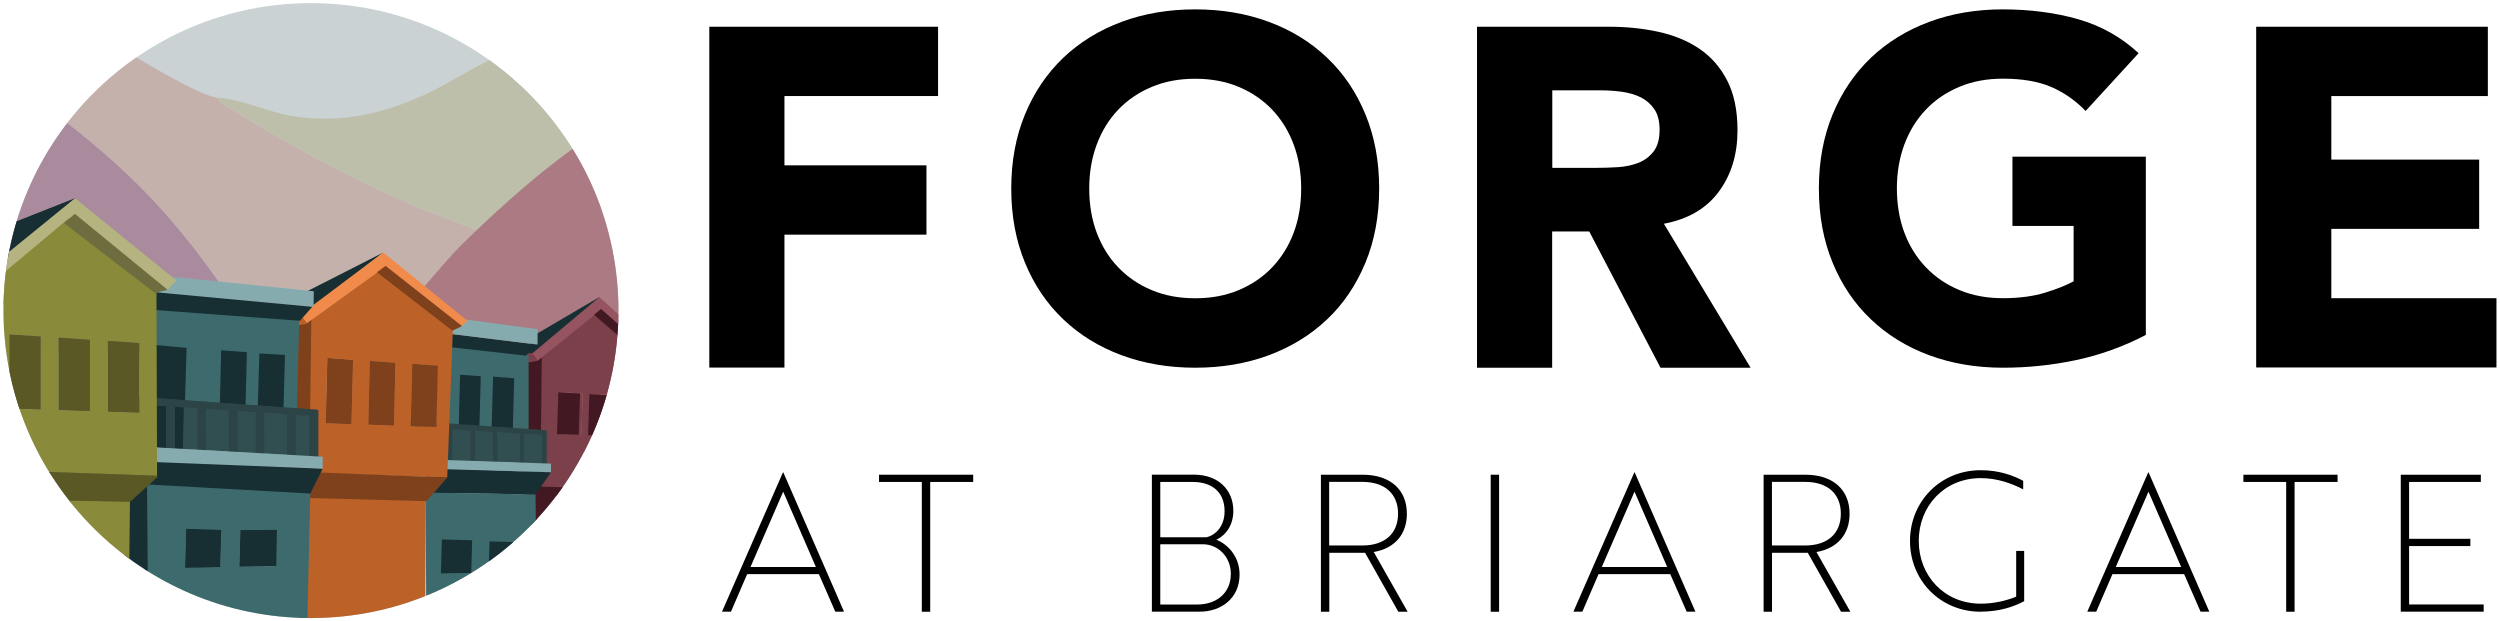 <?xml version="1.0" encoding="UTF-8"?>
<svg id="Layer_1" data-name="Layer 1" xmlns="http://www.w3.org/2000/svg" xmlns:xlink="http://www.w3.org/1999/xlink" viewBox="0 0 360 89.44">
  <defs>
    <style>
      .cls-1 {
        fill: none;
      }

      .cls-2 {
        fill: #3c6a6d;
      }

      .cls-3 {
        fill: #305c61;
      }

      .cls-4 {
        fill: #bdbfaa;
      }

      .cls-5 {
        fill: #85abaf;
      }

      .cls-6 {
        fill: #7c404a;
      }

      .cls-7 {
        fill: #2d4447;
      }

      .cls-8 {
        fill: #aa8b9e;
      }

      .cls-9 {
        fill: #242c2d;
      }

      .cls-10 {
        fill: #7f411c;
      }

      .cls-11 {
        fill: #73744a;
      }

      .cls-12 {
        fill: #2c3f41;
      }

      .cls-13 {
        fill: #8a8a3b;
      }

      .cls-14 {
        fill: #dd7929;
      }

      .cls-15 {
        fill: #cad2d4;
      }

      .cls-16 {
        fill: #5a5925;
      }

      .cls-17 {
        fill: #f08b4c;
      }

      .cls-18 {
        fill: #421922;
      }

      .cls-19 {
        fill: #172e33;
      }

      .cls-20 {
        fill: #6e6d3f;
      }

      .cls-21 {
        fill: #444548;
      }

      .cls-22 {
        fill: #5a2f37;
      }

      .cls-23 {
        fill: #ab7a82;
      }

      .cls-24 {
        fill: #4b5155;
      }

      .cls-25 {
        fill: #4f5e61;
      }

      .cls-26 {
        fill: #514d44;
      }

      .cls-27 {
        fill: #bc6228;
      }

      .cls-28 {
        fill: #314e51;
      }

      .cls-29 {
        fill: #c5b1ac;
      }

      .cls-30 {
        fill: #965360;
      }

      .cls-31 {
        clip-path: url(#clippath);
      }

      .cls-32 {
        fill: #b5b481;
      }
    </style>
    <clipPath id="clippath">
      <path class="cls-1" d="M89.05,44.72c0,24.45-19.82,44.28-44.28,44.28S.5,69.17.5,44.72,20.32.45,44.78.45s44.28,19.82,44.28,44.28"/>
    </clipPath>
  </defs>
  <g>
    <g>
      <path d="M102.14,3.85h32.94v9.98h-22.12v9.98h20.45v9.98h-20.45v19.14h-10.82V3.85Z"/>
      <path d="M145.62,27.15c0-3.93.66-7.49,1.98-10.68,1.32-3.19,3.16-5.9,5.51-8.15,2.36-2.24,5.15-3.96,8.39-5.17,3.23-1.2,6.77-1.8,10.61-1.8s7.37.6,10.61,1.8c3.24,1.2,6.03,2.92,8.39,5.17,2.36,2.24,4.2,4.96,5.51,8.15,1.32,3.19,1.98,6.75,1.98,10.68s-.66,7.49-1.98,10.68c-1.32,3.19-3.15,5.91-5.51,8.15-2.36,2.24-5.15,3.96-8.39,5.17-3.24,1.2-6.77,1.8-10.61,1.8s-7.37-.6-10.61-1.8c-3.24-1.2-6.03-2.92-8.39-5.17-2.36-2.24-4.2-4.96-5.51-8.15-1.32-3.19-1.98-6.75-1.98-10.68ZM156.85,27.15c0,2.31.36,4.43,1.07,6.34.72,1.92,1.74,3.58,3.09,4.99,1.34,1.41,2.95,2.51,4.82,3.29,1.87.79,3.96,1.18,6.28,1.18s4.4-.39,6.28-1.18c1.87-.79,3.48-1.88,4.82-3.29,1.34-1.41,2.37-3.07,3.09-4.99.72-1.92,1.07-4.03,1.07-6.34s-.36-4.37-1.07-6.31c-.72-1.94-1.75-3.62-3.09-5.03-1.34-1.41-2.95-2.51-4.82-3.29-1.87-.79-3.96-1.18-6.28-1.18s-4.4.39-6.28,1.18c-1.87.79-3.48,1.88-4.82,3.29-1.34,1.41-2.37,3.09-3.09,5.03-.72,1.94-1.07,4.05-1.07,6.31Z"/>
      <path d="M212.69,3.85h19c2.5,0,4.86.24,7.11.73,2.24.49,4.21,1.29,5.89,2.43,1.69,1.13,3.03,2.66,4.02,4.58.99,1.92,1.49,4.31,1.49,7.18,0,3.47-.9,6.41-2.7,8.84-1.8,2.43-4.44,3.96-7.9,4.61l12.48,20.73h-12.97l-10.26-19.62h-5.34v19.62h-10.82V3.85ZM223.51,24.17h6.38c.97,0,2-.03,3.09-.1,1.09-.07,2.07-.28,2.95-.62.88-.35,1.61-.89,2.18-1.63.58-.74.87-1.78.87-3.12,0-1.25-.25-2.24-.76-2.98-.51-.74-1.16-1.31-1.94-1.7-.79-.39-1.69-.66-2.7-.8-1.02-.14-2.01-.21-2.98-.21h-7.07v11.16Z"/>
      <path d="M309,48.23c-3.19,1.66-6.52,2.87-9.98,3.61-3.47.74-7,1.11-10.61,1.11-3.84,0-7.37-.6-10.61-1.8-3.24-1.2-6.03-2.92-8.39-5.17-2.36-2.24-4.2-4.96-5.51-8.15-1.32-3.19-1.98-6.75-1.98-10.68s.66-7.49,1.98-10.68c1.32-3.19,3.16-5.9,5.51-8.15,2.36-2.24,5.15-3.96,8.39-5.17,3.23-1.2,6.77-1.8,10.61-1.8s7.55.47,10.85,1.42c3.3.95,6.21,2.58,8.7,4.89l-7.63,8.32c-1.48-1.53-3.14-2.68-4.99-3.47-1.85-.79-4.16-1.18-6.93-1.18-2.31,0-4.4.39-6.28,1.18-1.87.79-3.48,1.88-4.82,3.29-1.34,1.41-2.37,3.09-3.09,5.03-.72,1.94-1.07,4.05-1.07,6.31s.36,4.43,1.07,6.34c.72,1.92,1.74,3.58,3.09,4.99,1.34,1.41,2.95,2.51,4.82,3.29,1.87.79,3.96,1.18,6.28,1.18s4.39-.27,6.1-.8c1.71-.53,3.07-1.07,4.09-1.63v-7.97h-8.81v-9.98h19.21v25.66Z"/>
      <path d="M324.9,3.85h33.35v9.98h-22.54v9.15h21.29v9.98h-21.29v9.98h23.78v9.98h-34.6V3.85Z"/>
    </g>
    <g>
      <g>
        <path d="M112.75,68.03h.05l8.74,20.05h-1.26l-2.36-5.4h-10.33l-2.33,5.4h-1.29l8.77-20.05ZM117.49,81.65l-4.71-10.85-4.71,10.85h9.42Z"/>
        <path d="M133.95,69.4v18.69h-1.21v-18.69h-6.16v-1.04h13.56v1.04h-6.19Z"/>
      </g>
      <g>
        <path d="M178.5,82.74c0,3.37-2.6,5.34-5.75,5.34h-6.88v-19.73h6.03c3.56,0,5.7,2.22,5.7,5.21,0,2-1.01,3.48-2.44,4.16,1.51.6,3.34,2.3,3.34,5.01ZM173.71,77.37c1.34-.3,2.63-1.59,2.63-3.75,0-2.71-1.75-4.22-4.6-4.22h-4.66v7.97h6.63ZM167.08,87.05h5.34c2.74,0,4.82-1.64,4.82-4.41,0-2.49-1.86-4.27-4.05-4.27h-6.11v8.68Z"/>
        <path d="M196.23,68.36c3.95,0,6.36,2.14,6.36,5.62,0,2.99-1.78,4.99-4.77,5.51l4.88,8.6h-1.34l-4.79-8.49h-5.15v8.49h-1.21v-19.73h6.03ZM191.4,69.4v9.15h4.77c3.26,0,5.15-1.73,5.15-4.58s-1.89-4.58-5.15-4.58h-4.77Z"/>
        <path d="M214.66,88.09v-19.73h1.21v19.73h-1.21Z"/>
        <path d="M235.34,68.03h.06l8.74,20.05h-1.26l-2.36-5.4h-10.33l-2.33,5.4h-1.29l8.77-20.05ZM240.08,81.65l-4.71-10.85-4.71,10.85h9.42Z"/>
        <path d="M259.98,68.36c3.95,0,6.36,2.14,6.36,5.62,0,2.99-1.78,4.99-4.77,5.51l4.88,8.6h-1.34l-4.79-8.49h-5.15v8.49h-1.21v-19.73h6.03ZM255.16,69.4v9.15h4.77c3.26,0,5.15-1.73,5.15-4.58s-1.89-4.58-5.15-4.58h-4.77Z"/>
        <path d="M285.23,88.09c-5.84,0-10.19-4.52-10.19-10.19s4.36-10.19,10.19-10.19c2.66,0,4.71.77,6.11,1.53v1.23c-1.64-.85-3.73-1.62-6.11-1.62-5.26,0-8.93,4.03-8.93,9.04s3.67,9.04,8.93,9.04c1.84,0,3.64-.41,5.1-1.01v-6.58h1.15v7.23c-1.42.77-3.53,1.51-6.25,1.51Z"/>
        <path d="M309.35,68.03h.05l8.74,20.05h-1.26l-2.36-5.4h-10.33l-2.33,5.4h-1.29l8.77-20.05ZM314.09,81.65l-4.71-10.85-4.71,10.85h9.42Z"/>
        <path d="M330.42,69.4v18.69h-1.21v-18.69h-6.16v-1.04h13.56v1.04h-6.19Z"/>
        <path d="M345.71,88.09v-19.73h11.53v1.04h-10.33v8.19h8.82v1.04h-8.82v8.41h10.74v1.04h-11.95Z"/>
      </g>
    </g>
  </g>
  <g>
    <path class="cls-15" d="M89.05,44.72c0,24.45-19.82,44.28-44.28,44.28S.5,69.17.5,44.72,20.32.45,44.78.45s44.28,19.82,44.28,44.28h0Z"/>
    <g class="cls-31">
      <path class="cls-29" d="M4.44-1.69c.46.12,1.72,1.51,2.3,1.9,3.07,2.09,6.25,4.11,9.39,5.98,3.03,1.8,12.6,7.7,15.26,7.89.13.49.36.65.68.85,8.68,5.43,17.53,10.29,26.63,14.29,3.9,1.71,8.13,2.93,11.93,4.93.69.36,2.79,1.53,3.25,2.1.36.45.37.7.32,1.35-2,1.5-3.85,3.6-6.01,4.75l-8.65,8.25c-7.37.05-14.95,0-22.39,0-1.16-3.37-3.12-6.28-4.95-9-3.07-4.56-6.76-9.18-10.33-12.97C14.22,20.53,5.4,14.44-3.09,8.27-1.92,3.95-.7,1.13,1.27-2.52c.96,1.05,2.2.58,3.17.83Z"/>
      <polygon class="cls-19" points="55.19 36.36 44.14 41.98 44.97 44.25 55.19 36.36"/>
      <path class="cls-8" d="M37.14,50.59c-9.54,0-19.1-.17-28.64,0-.34,0-.88-.18-1.09.28C-4,44.38-7.1,23.09-3.09,8.27c8.49,6.17,17.31,12.26,24.95,20.36,3.57,3.79,7.26,8.4,10.33,12.97,1.83,2.72,3.79,5.63,4.95,9Z"/>
      <path class="cls-4" d="M83.32,7.72c3.39,7.39,5.13,12.9,3.96,22.13-.79.01-1.55.46-2.28.82-3.57,1.78-7.46,4.41-10.8,6.92.05-.65.04-.9-.32-1.35-.46-.57-2.56-1.74-3.25-2.1-3.8-2-8.03-3.21-11.93-4.93-9.09-4-17.95-8.86-26.63-14.29-.32-.2-.55-.36-.68-.85,3.7.26,7.56,2.26,11.4,2.76,6.57.86,12.43-.46,18.63-3.31,4.83-2.22,13.17-8.36,17.97-6.85,1.54.48,2.38,2.07,3.92,1.03Z"/>
      <path class="cls-19" d="M10.8,28.54l-8.74,3.45L0,37.73s2.15-.7,2.52-.76c.36-.06,8.28-7.64,8.28-7.64l.15-.27-.15-.52Z"/>
      <path class="cls-23" d="M95.11,12.02c9.49,65.57-6.65,47.41-18.04,55.72-.29.21-2.81-.98-5.19-2.17-2.21-1.11-4.29-2.21-4.32-2.2-.39.24-1.3.15-2.19.07-.63-.06-1.25-.12-1.66-.06-5.36.73-10.75.68-16.15.63-1.94-.02-3.88-.04-5.82-.02l14.64-18.3c3.66-2.54,6.79-7.2,10.18-10.53,5.65-5.56,12.24-11.39,18.27-15.35,1.24-.81,8.95-7.76,10.29-7.79"/>
      <polygon class="cls-22" points="76.46 74.68 91.59 74.23 91.4 104.15 76.76 103.72 76.46 74.68"/>
      <path class="cls-6" d="M85.59,45.26l-8.17,6.59.38,19.35h.41l15.4.68.29-8.36v-.37s.23-6.4.23-6.4v-.37s.14-3.6.14-3.6l-8.68-7.52M83.72,62.61l-3.13-.09.19-6.04,3.13.18-.19,5.95M89.36,62.75l-3.13-.09.19-5.89,3.13.18-.19,5.8M93.82,62.88l-2.22-.08.14-5.75,2.22.17-.14,5.66"/>
      <polygon class="cls-6" points="83.91 56.67 83.72 62.61 80.58 62.53 80.77 56.49 83.91 56.67"/>
      <polygon class="cls-6" points="89.55 56.95 89.36 62.75 86.23 62.66 86.41 56.77 89.55 56.95"/>
      <polyline class="cls-6" points="78.05 51.22 77.84 71.2 78.21 71.2 93.61 71.99 77.8 71.4 77.41 71.39 78.05 71.31 77.41 51.8 78.05 50.74 78.06 50.52 86.94 43.89 90.84 47.89 92.69 49.79 94.74 51.89 94.7 52.89 86.02 45.37 78.46 51.47"/>
      <polygon class="cls-18" points="93.66 70.54 91.43 74.87 91.05 75.4 76.83 74.88 76.72 74.29 75.37 70.12 77.78 70.06 93.66 70.54"/>
      <polyline class="cls-18" points="78.05 50.45 78.02 51.47 77.8 71.2 78.05 71.33 78.05 71.43 75.81 71.24 74.83 71.19 75.48 52.25 75.48 52.25 75.48 51.82 76.89 51.08 77.67 50.67 78.08 50.45"/>
      <polygon class="cls-30" points="96.05 51.62 95.42 52.31 92.25 49.79 86.14 44.92 85.59 45.37 78.02 51.47 77.61 51.8 77.42 51.95 76.84 51.15 76.63 50.87 86.29 42.76 96.05 51.62"/>
      <polygon class="cls-19" points="86.34 42.76 76.84 48.33 75.77 51.21 76.68 50.87 86.34 42.76"/>
      <polygon class="cls-18" points="95.42 52.31 94.3 52.92 94.27 52.89 85.59 45.37 85.55 45.33 86.55 44.49 90.4 47.89 95.42 52.31"/>
      <polygon class="cls-6" points="75.45 52.31 77.45 51.95 76.66 50.86 75.26 50.86 75.45 52.31"/>
      <polygon class="cls-18" points="83.53 56.67 83.34 62.61 80.21 62.53 80.4 56.49 83.53 56.67"/>
      <polygon class="cls-18" points="88 56.95 87.81 62.75 84.68 62.66 84.87 56.77 88 56.95"/>
      <polyline class="cls-19" points="76.76 71.2 60.97 70.96 61.28 70.22 61.47 67.37 79.35 68.01 77.12 71.2"/>
      <polygon class="cls-2" points="61.46 103.73 77.41 103.4 77.12 71.2 61.29 70.93 61.46 103.73"/>
      <polyline class="cls-2" points="62.58 49.6 76.12 51.11 76.12 66.65 62.58 66.3 62.58 49.29"/>
      <polygon class="cls-19" points="62.65 47.81 77.35 49.62 75.72 51.21 62.37 49.72 62.65 47.81"/>
      <polygon class="cls-5" points="64.19 45.63 77.41 47.4 77.41 49.62 62.7 47.81 64.19 45.63"/>
      <polyline class="cls-19" points="69.23 54.18 69.03 61.57 66.06 61.46 66.25 53.96 69.23 54.18"/>
      <polyline class="cls-19" points="74.04 54.47 73.85 61.66 70.8 61.55 71 54.24 74.04 54.47"/>
      <polygon class="cls-19" points="74.87 78.08 74.74 81.51 70.38 81.57 70.5 77.96 74.87 78.08"/>
      <polygon class="cls-19" points="67.99 77.8 67.86 82.5 63.49 82.56 63.63 77.68 67.99 77.8"/>
      <polyline class="cls-7" points="78.05 62.18 78.05 67.53 78.7 67.57 78.7 62.49 77.93 62.45"/>
      <polyline class="cls-7" points="74.83 62.18 74.83 67.26 75.48 67.31 75.48 62.42 74.57 62.38"/>
      <polyline class="cls-7" points="70.96 62.18 70.96 66.94 71.61 66.98 71.61 62.1 71.21 62.06"/>
      <polyline class="cls-7" points="67.74 62.18 67.74 67.01 68.39 67.05 68.39 61.97 67.85 61.93"/>
      <polyline class="cls-7" points="64.52 61.53 64.52 66.68 65.16 66.72 65.16 61.65 64.49 61.6"/>
      <polyline class="cls-9" points="61.29 61.53 61.29 66.36 61.94 66.4 61.94 61.32 61.14 61.28"/>
      <polyline class="cls-9" points="58.07 60.89 58.07 66.04 58.72 66.08 58.72 61 57.78 60.96"/>
      <polyline class="cls-7" points="58.07 61.53 58.07 60.52 78.7 61.95 78.7 62.67 58.07 61.35"/>
      <polyline class="cls-24" points="56.14 60.89 56.14 61.26 56.81 61.29 56.83 60.64 56.14 60.59"/>
      <polyline class="cls-7" points="59.15 60.81 59.14 61.36 62.84 61.49 62.85 61.06 59.15 60.81"/>
      <path class="cls-25" d="M64.59,66.23l-.04,1.04,9.21.58,1.71.05v-.59s-.64-.03-.64-.03v-.39s-.93.02-1.23-.12l-1.92-.17-.07.4-.64-.04-.12-.38h-2.38l-.08.48-.64-.04v-.69l-2.58-.07v.47l-.64-.04v-.45h-.11"/>
      <path class="cls-24" d="M73.98,66.47c.29.14.58.28.85.4v-.38l-.85-.02"/>
      <polyline class="cls-21" points="78.7 62.18 78.7 62.69 78.7 67.57 77.41 67.53 77.41 62.64 78.05 62.63 78.05 67.96 78.7 67.99 78.7 62.15 78.6 62.15"/>
      <polyline class="cls-28" points="75.48 62.18 75.48 66.52 75.26 66.94 76.12 67.31 75.48 67.3 75.47 67.89 78.05 67.96 78.11 62.63 76.06 62.14"/>
      <path class="cls-28" d="M64.52,63.53l-.11,2.82h.11s0-2.76,0-2.76M75.48,62.3v4.45l.64.02v-4.15l-.77-.02M71.61,62.26l-.26,4.27,2.64.07.85.02v-4.43s-1.71-.09-1.71-.09M68.39,62.3v4.16l2.58.07v-4.54h-2.58M65.17,61.65v4.72l2.58.07.11-4.51-2.68-.27"/>
      <polyline class="cls-7" points="78.05 62.82 78.05 67.53 78.7 67.57 78.7 62.69 77.93 62.64"/>
      <polyline class="cls-7" points="74.83 62.18 74.83 66.49 74.83 66.87 74.83 67.26 75.27 67.3 75.48 67.31 75.48 66.51 75.48 62.47 74.57 62.42"/>
      <polyline class="cls-7" points="70.96 62.18 70.96 66.41 70.96 66.94 71.61 66.98 71.61 66.43 71.61 62.26 71.21 62.21"/>
      <polyline class="cls-7" points="67.74 62.18 67.74 66.32 67.74 67.01 68.39 67.05 68.39 66.34 68.39 62.04 67.85 61.99"/>
      <polyline class="cls-7" points="64.56 61.78 64.52 63.41 64.52 66.23 64.52 66.68 65.16 66.72 65.16 66.25 65.16 61.83 64.56 61.78"/>
      <polyline class="cls-7" points="64.57 61.18 64.55 61.78 65.26 61.83 67.85 61.99 68.62 62.04 71.2 62.21 71.98 62.26 74.56 62.42 75.34 62.47 75.71 62.49 77.89 62.63 77.92 62.64 78.7 62.69 78.7 62.15 64.57 61.18"/>
      <polygon class="cls-5" points="62.44 66.18 79.34 66.76 79.34 68 62.39 67.52 62.44 66.18"/>
      <polygon class="cls-27" points="42.26 71.45 61.33 70.94 61.09 103.22 43.63 102.73 42.26 71.45"/>
      <path class="cls-27" d="M55.57,37.61l-11.03,7.36-.24,23.14,20.1.66.85-22.28-9.68-8.87M59.14,61.36l.23-8.97,3.7.28-.23,8.83-3.7-.13M50.61,61.08l-3.7-.13.23-9.4,3.7.28-.23,9.26M56.73,61.29l-3.7-.13.23-9.19,3.7.28-.23,9.05"/>
      <polygon class="cls-14" points="50.84 51.82 50.61 61.08 46.91 60.95 47.14 51.55 50.84 51.82"/>
      <polygon class="cls-14" points="56.95 52.24 56.73 61.29 53.03 61.15 53.25 51.96 56.95 52.24"/>
      <polygon class="cls-14" points="63.06 52.66 62.84 61.49 59.14 61.36 59.36 52.38 63.06 52.66"/>
      <polygon class="cls-10" points="61.4 72.17 43.56 71.69 41.59 68.01 45.27 68.01 64.4 68.77 61.4 72.17"/>
      <polyline class="cls-10" points="44.85 44.97 41.31 46.48 41.04 67.96 44.54 68.22 44.85 44.77"/>
      <polygon class="cls-17" points="44.18 46.55 43.2 45.35 55.19 36.36 67.31 46.19 66.53 46.96 55.01 38.75 44.18 46.55"/>
      <polygon class="cls-10" points="55.52 38.28 54.28 39.21 65.14 47.62 66.53 46.96 55.52 38.28"/>
      <polygon class="cls-27" points="41.71 47.02 44.18 46.62 43.2 45.42 41.47 45.42 41.71 47.02"/>
      <polygon class="cls-10" points="50.84 51.82 50.61 61.08 46.91 60.95 47.14 51.55 50.84 51.82"/>
      <polygon class="cls-10" points="56.95 52.24 56.73 61.29 53.03 61.15 53.25 51.96 56.95 52.24"/>
      <polygon class="cls-10" points="63.06 52.66 62.84 61.49 59.14 61.36 59.36 52.38 63.06 52.66"/>
      <polygon class="cls-19" points="46.47 67.49 44.82 70.78 44.24 72.29 21.21 71.2 21.2 71.2 17.46 71.24 17.46 71.22 17.45 69.96 21.43 66.15 46.47 67.49"/>
      <path class="cls-2" d="M44.69,71.07l-23.99-1.34.18,33.6.64.1,22.42-.33.74-32.02ZM34.47,81.6l.15-5.26,5.06.17-.15,5.01-5.07.08ZM31.71,81.42l-5.06.35.16-5.18,5.06.17-.16,4.66Z"/>
      <polygon class="cls-3" points="31.87 76.76 31.71 81.64 26.65 81.77 26.81 76.59 31.87 76.76"/>
      <polygon class="cls-3" points="39.68 76.5 39.54 81.51 34.47 81.6 34.62 76.33 39.68 76.5"/>
      <polyline class="cls-2" points="21.46 41.99 43.08 46.19 42.59 65.56 21.33 64.36 21.46 42.2"/>
      <polygon class="cls-5" points="45.16 44.18 22.04 42.23 24 39.78 45.18 41.94 45.16 44.18"/>
      <polygon class="cls-19" points="44.96 44.18 43.2 46.19 21.6 44.59 21.78 42.03 44.96 44.18"/>
      <polygon class="cls-19" points="21.46 103.11 18.11 103.39 17.87 70.87 17.89 70.86 21.33 69.17 21.98 69.33 21.17 70.05 21.46 103.11"/>
      <polyline class="cls-19" points="26.87 50.09 26.43 64.79 20.4 64.04 20.07 49.48 26.87 50.09"/>
      <polyline class="cls-19" points="35.55 50.72 35.34 59.22 31.64 58.98 31.85 50.44 35.55 50.72"/>
      <polyline class="cls-19" points="41.04 51.11 40.82 58.81 37.12 58.71 37.35 50.9 41.04 51.11"/>
      <polygon class="cls-19" points="39.87 76.31 39.78 81.51 34.47 81.6 34.62 76.33 39.87 76.31"/>
      <polygon class="cls-19" points="31.87 76.32 31.71 81.64 26.65 81.77 26.81 76.15 31.87 76.32"/>
      <polyline class="cls-7" points="44.54 59.6 44.54 66.06 45.82 66.12 45.82 59.69 44.64 59.64"/>
      <polyline class="cls-7" points="41.31 59.6 41.31 65.73 42.6 65.78 42.6 59.6 41.37 59.55"/>
      <polyline class="cls-7" points="36.8 58.95 36.8 65.32 38.09 65.37 38.09 59.2 37.13 59.14"/>
      <polyline class="cls-7" points="32.93 58.95 32.93 65.4 34.22 65.45 34.22 59.03 32.88 58.98"/>
      <polyline class="cls-7" points="28.42 58.31 28.42 64.99 29.71 65.05 29.71 58.62 28.63 58.57"/>
      <polyline class="cls-7" points="23.91 58.31 23.91 64.59 25.2 64.64 25.2 58.21 24.38 58.16"/>
      <polyline class="cls-9" points="20.04 57.67 20.04 64.18 21.33 64.23 21.33 57.81 20.14 57.75"/>
      <polyline class="cls-7" points="20.04 58.31 20.04 57.16 45.82 59.02 45.82 59.95 20.04 58.24"/>
      <polyline class="cls-26" points="45.18 58.95 45.18 59.94 45.18 66.12 44.54 66.07 44.54 66.09 45.18 66.16 45.18 58.95"/>
      <path class="cls-25" d="M33.58,64.76v.61l7.73.52v-.15h.64v-.25l-3.87-.18v.07l-1.29-.05v-.08l-3.27-.18M21.33,64.11v.12l-1.29-.05v.28l12.89.86v-.31l-3.22-.18v.22l-.64-.05v-.22l-2.34-.13v.15s-1.4-.17-1.4-.17l-.78-.04v-.05l-.32-.02-2.91-.16v-.18s-.34-.04-.34-.04"/>
      <polyline class="cls-28" points="42.46 59.75 42.32 65.56 41.96 65.54 41.96 65.78 41.31 65.74 41.31 65.88 44.54 66.1 44.54 66.07 45.18 66.06 45.18 59.87 43.4 59.75"/>
      <path class="cls-28" d="M42.59,65.56l2.01.1v-5.79l-1.97-.2M40.71,59.6l-2.59-.12v.37l-.03,5.45,3.22.18.03-5.84-.63-.04M34.22,59.16v.57l-.62-.02.04,5.36,3.16.18.03-5.43v-.46M29.74,58.9l-.03,5.92,3.22.18.03-5.33-.03-.58-1.65-.13-1.54-.1M26.43,58.62l-.08,6.02,2.08.12.03-6.01-2.02-.13"/>
      <path class="cls-19" d="M25.2,58.31v6.33h-.25s1.31.15,1.31.15v-.14s.19-5.97.19-5.97l-1.25-.08M21.33,58.31v5.79l.32.33,2.25.11.64-.04v-5.93l-3.22-.21"/>
      <path class="cls-28" d="M33.58,58.95v.77l1,.04v-.54s-1-.07-1-.07M31.23,58.98l-.02.65,1.72.06v-.6l-1.7-.11"/>
      <path class="cls-28" d="M38.09,59.6v.27l2.62.1v-.35s-2.62-.17-2.62-.17M37.36,59.37v.47s.09,0,.09,0v-.46h-.09"/>
      <polyline class="cls-7" points="44.54 59.6 44.54 66.06 44.68 66.07 45.82 66.12 45.82 59.94 44.64 59.87"/>
      <polyline class="cls-7" points="41.31 59.6 41.31 65.49 41.31 65.73 41.49 65.74 42.6 65.78 42.6 65.54 42.6 59.72 41.37 59.66"/>
      <polyline class="cls-7" points="36.8 59.6 36.8 59.84 36.8 65.25 36.8 65.32 38.09 65.37 38.09 65.3 38.09 59.87 38.09 59.44 37.13 59.37"/>
      <polyline class="cls-7" points="32.93 58.95 32.93 59.69 32.93 65.01 32.93 65.31 34.22 65.37 34.22 65.06 34.22 59.73 34.22 59.16 32.88 59.09"/>
      <polyline class="cls-7" points="28.42 58.95 28.42 64.76 28.42 64.99 29.71 65.05 29.71 64.82 29.71 58.87 28.63 58.81"/>
      <polyline class="cls-7" points="23.91 58.31 23.91 64.53 23.91 64.59 25.12 64.62 25.2 64.64 25.2 58.59 24.38 58.52"/>
      <polyline class="cls-12" points="20.04 58.31 20.04 64.18 21.33 64.23 21.33 64.13 21.33 58.31 20.14 58.24"/>
      <polyline class="cls-7" points="20.04 57.02 20.04 58.24 21.03 58.3 24.34 58.52 25.33 58.59 26.59 58.67 28.64 58.81 29.63 58.88 31.21 58.98 32.93 59.1 33.93 59.16 34.95 59.23 37.14 59.38 37.23 59.38 38.22 59.45 40.88 59.63 41.53 59.67 42.52 59.73 43.03 59.77 44.83 59.89 45.82 59.95 45.82 59.03 20.04 57.16"/>
      <polygon class="cls-5" points="46.47 67.49 46.47 65.77 21.33 64.36 21.46 66.51 46.47 67.49"/>
      <path class="cls-13" d="M22.53,41.89l-12.86-11.03L-1.23,40.56v27.37l23.85.82-.09-26.86ZM15.53,59.28v-10.2l4.51.32v10.04l-4.51-.16ZM5.86,58.98l-4.51-.15v-10.69l4.51.32v10.52ZM12.95,59.21l-4.51-.16v-10.44l4.51.32v10.28Z"/>
      <polygon class="cls-11" points="5.86 48.46 5.86 58.98 1.35 58.82 1.35 48.14 5.86 48.46"/>
      <polygon class="cls-11" points="12.95 48.93 12.95 59.21 8.44 59.05 8.44 48.61 12.95 48.93"/>
      <polygon class="cls-11" points="20.04 49.4 20.04 59.44 15.53 59.28 15.53 49.08 20.04 49.4"/>
      <polygon class="cls-11" points="22.62 68.74 22.39 68.73 -1.23 68 -1.23 67.68 22.62 68.51 22.62 68.51 22.62 68.74"/>
      <polygon class="cls-16" points="22.62 68.73 18.64 72.35 -4.84 71.94 -4.9 70.39 -.98 67.69 -.92 67.69 22.62 68.5 22.62 68.73"/>
      <polygon class="cls-13" points="-5.3 71.81 18.71 72.27 18.39 103.36 -5.85 103.36 -5.3 71.81"/>
      <polygon class="cls-32" points="-1.11 40.66 -2.3 39.2 10.48 28.8 10.8 28.54 25.38 40.38 24.13 41.73 9.82 31.51 -1.11 40.66"/>
      <polygon class="cls-20" points="10.78 30.79 9.2 32.11 22.29 42.18 24.13 41.73 10.78 30.79"/>
      <polygon class="cls-16" points="5.86 48.46 5.86 58.98 1.35 58.82 1.35 48.14 5.86 48.46"/>
      <polygon class="cls-16" points="12.95 48.93 12.95 59.21 8.44 59.05 8.44 48.61 12.95 48.93"/>
      <polygon class="cls-16" points="20.04 49.4 20.04 59.44 15.53 59.28 15.53 49.08 20.04 49.4"/>
    </g>
  </g>
</svg>